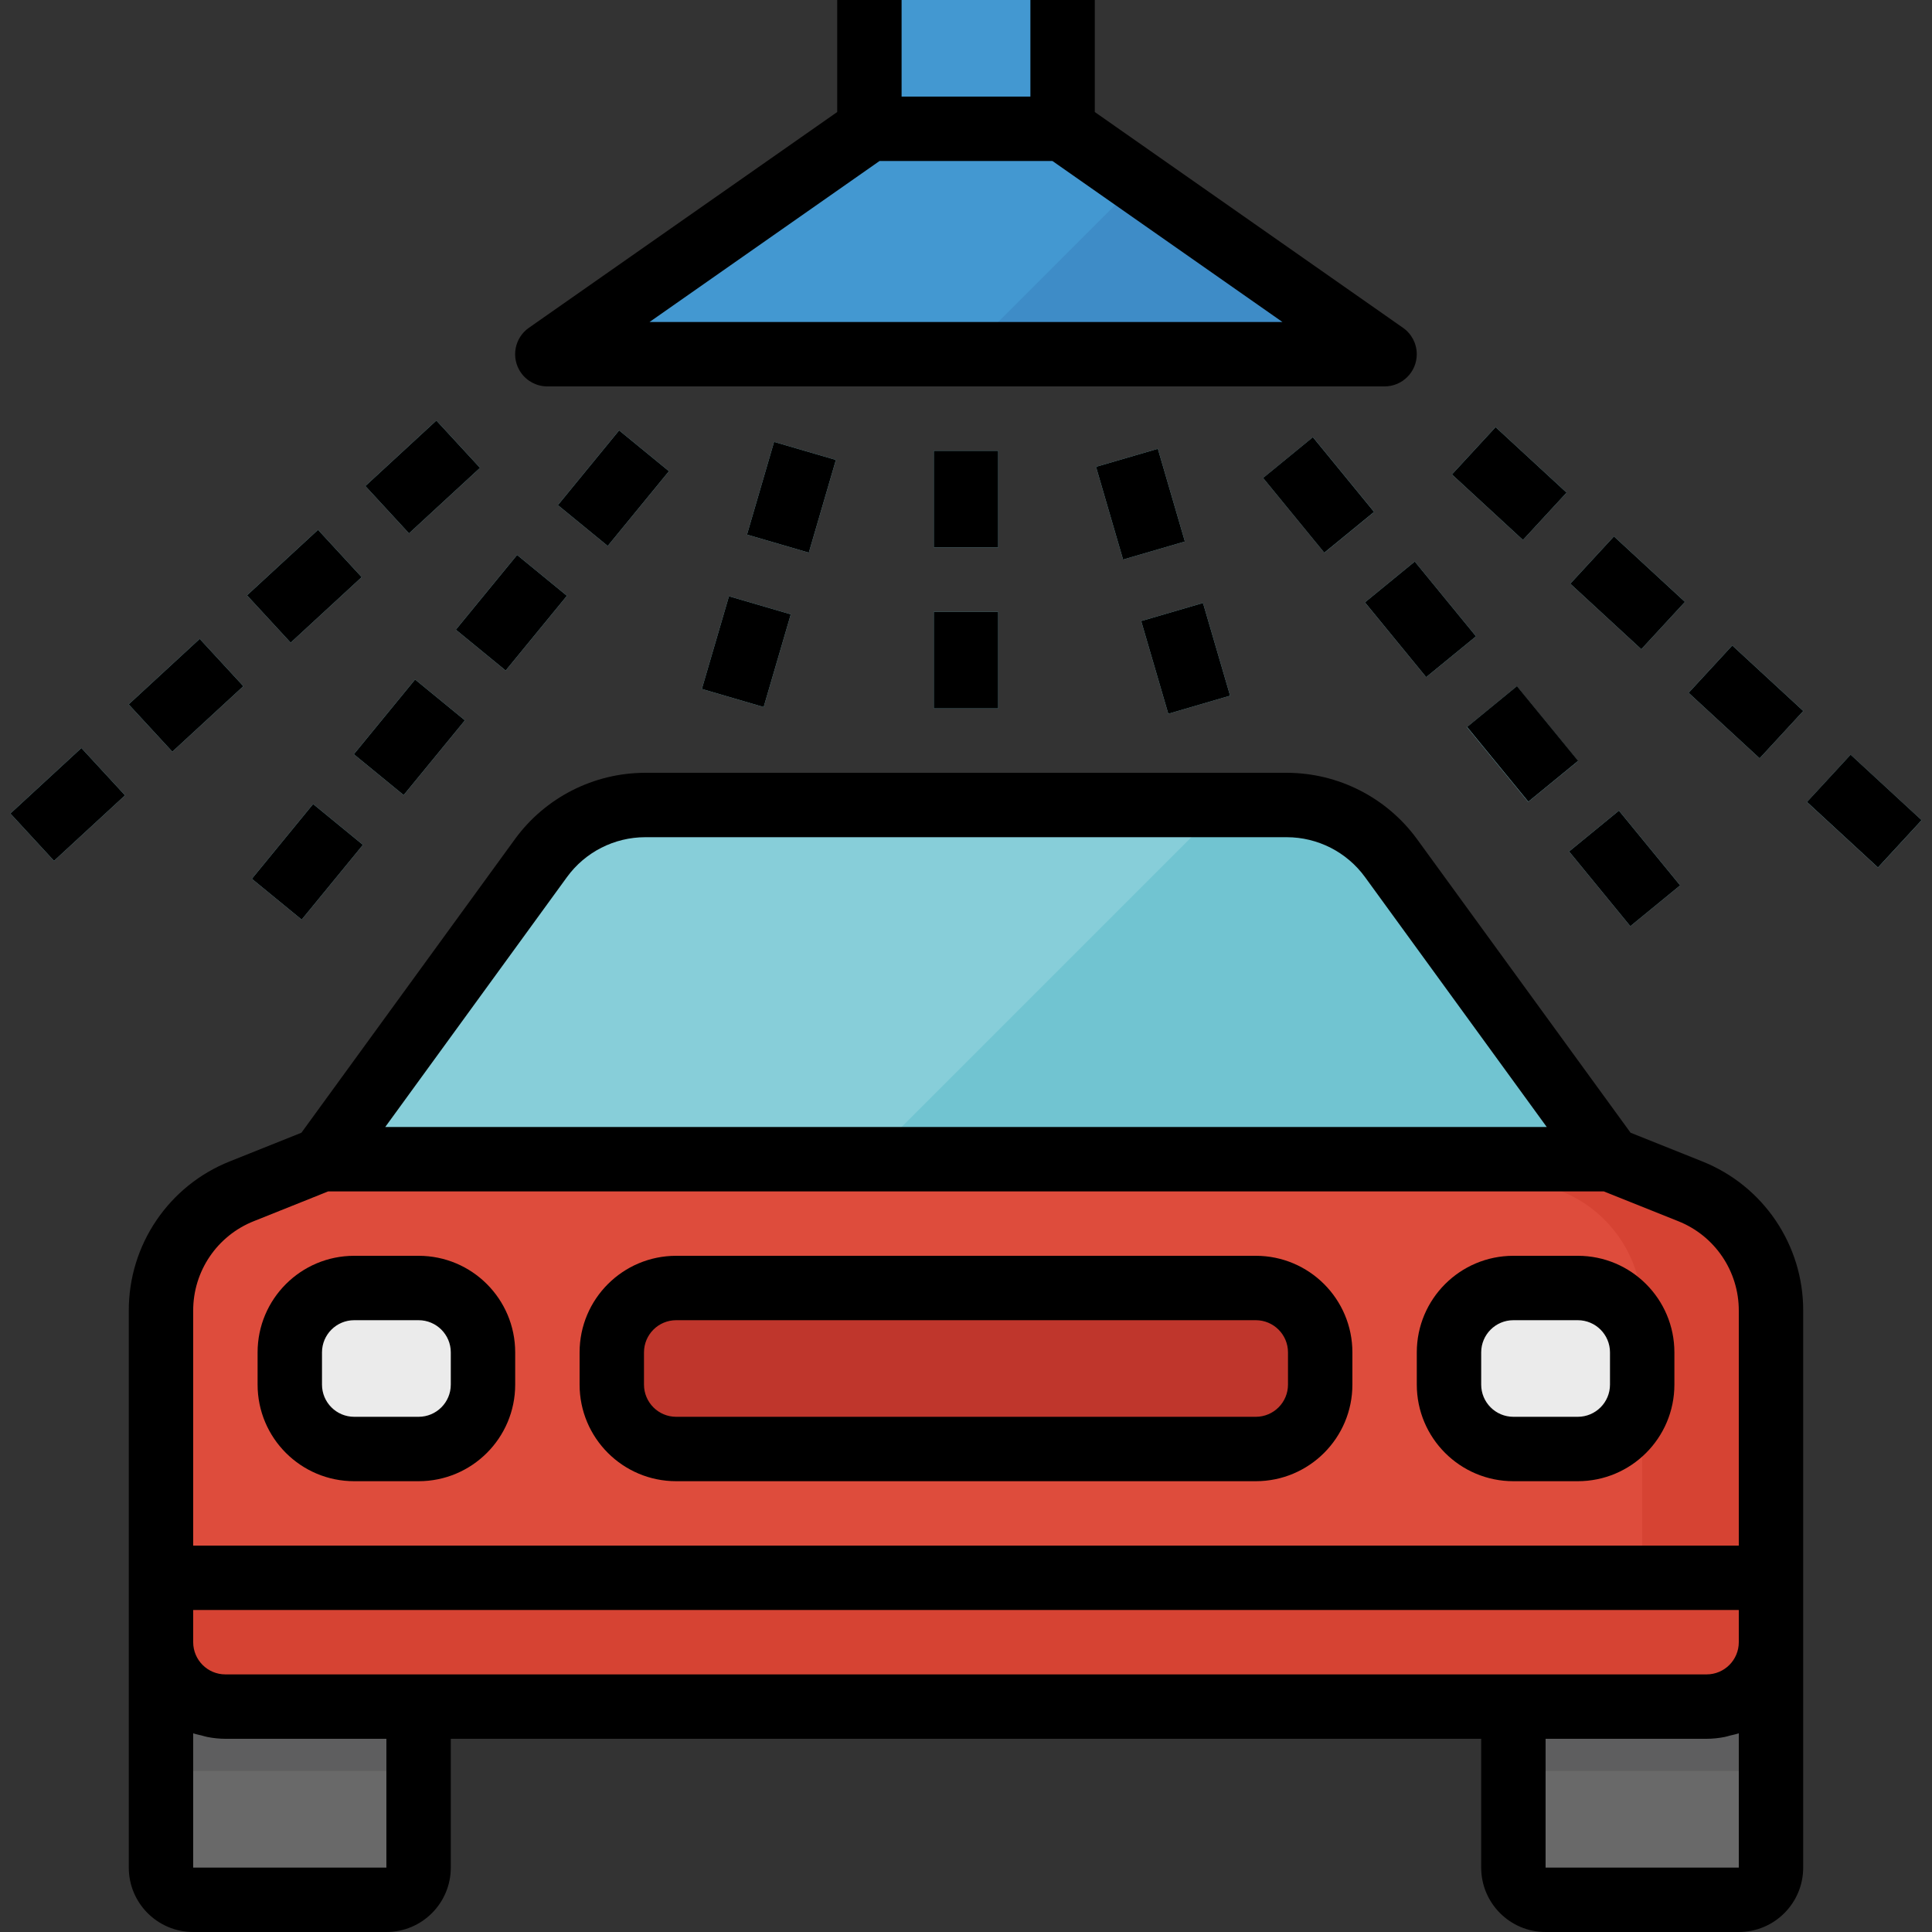 <?xml version="1.0" encoding="iso-8859-1"?>
<!-- Generator: Adobe Illustrator 19.0.0, SVG Export Plug-In . SVG Version: 6.00 Build 0)  -->
<svg version="1.1" id="Capa_1" xmlns="http://www.w3.org/2000/svg" xmlns:xlink="http://www.w3.org/1999/xlink" x="0px" y="0px"
	 viewBox="0 0 480 480" style="enable-background:new 0 0 480 480;" xml:space="preserve">
<rect x="0" y="0" width="480" height="480" fill="#333333" stroke="none"/>
<path style="fill:#4398D1;" d="M263.998,32V0h-48v32l-80,56h208L263.998,32z"/>
<path style="fill:#DE4C3C;" d="M423.998,424h-368c-8.837,0-16-7.163-16-16v-82.336c-0.001-13.084,7.964-24.851,20.112-29.712
	L79.998,288h320l19.888,7.952c12.148,4.861,20.113,16.628,20.112,29.712V408C439.998,416.837,432.834,424,423.998,424z"/>
<path style="fill:#D64333;" d="M419.886,295.952L399.998,288h-32l19.888,7.952c12.148,4.861,20.113,16.628,20.112,29.712V408
	c0,8.837-7.163,16-16,16h32c8.837,0,16-7.163,16-16v-82.336C439.999,312.58,432.034,300.813,419.886,295.952z"/>
<path style="fill:#87CED9;" d="M399.998,288h-320l54.4-74.824c6.026-8.284,15.653-13.182,25.896-13.176h159.408
	c10.243-0.006,19.87,4.892,25.896,13.176L399.998,288z"/>
<g>
	<path style="fill:#EBEBEB;" d="M87.998,320h16c8.837,0,16,7.163,16,16v8c0,8.837-7.163,16-16,16h-16c-8.837,0-16-7.163-16-16v-8
		C71.998,327.163,79.161,320,87.998,320z"/>
	<path style="fill:#EBEBEB;" d="M375.998,320h16c8.837,0,16,7.163,16,16v8c0,8.837-7.163,16-16,16h-16c-8.837,0-16-7.163-16-16v-8
		C359.998,327.163,367.161,320,375.998,320z"/>
</g>
<path style="fill:#BF362C;" d="M167.998,320h144c8.837,0,16,7.163,16,16v8c0,8.837-7.163,16-16,16h-144c-8.837,0-16-7.163-16-16v-8
	C151.998,327.163,159.161,320,167.998,320z"/>
<path style="fill:#D64333;" d="M39.998,392h400l0,0v16c0,8.837-7.163,16-16,16h-368c-8.837,0-16-7.163-16-16V392L39.998,392z"/>
<g>
	<path style="fill:#696969;" d="M39.998,408v56c0,4.418,3.582,8,8,8h48c4.418,0,8-3.582,8-8v-40h-48
		C47.161,424,39.998,416.837,39.998,408z"/>
	<path style="fill:#696969;" d="M423.998,424h-48v40c0,4.418,3.582,8,8,8h48c4.418,0,8-3.582,8-8v-56
		C439.998,416.837,432.834,424,423.998,424z"/>
</g>
<g>
	<path style="fill:#5E5E5F;" d="M39.998,408v24c0,4.418,3.582,8,8,8h48c4.418,0,8-3.582,8-8v-8h-48
		C47.161,424,39.998,416.837,39.998,408z"/>
	<path style="fill:#5E5E5F;" d="M423.998,424h-48v8c0,4.418,3.582,8,8,8h48c4.418,0,8-3.582,8-8v-24
		C439.998,416.837,432.834,424,423.998,424z"/>
</g>
<path style="fill:#71C4D1;" d="M345.598,213.176c-6.026-8.284-15.653-13.182-25.896-13.176h-15.704l-88,88h184L345.598,213.176z"/>
<g>
	<g>
		<path id="SVGCleanerId_0" style="fill:#87CED9;" d="M231.998,112h16v24h-16V112z"/>
	</g>
	<g>
		<path id="SVGCleanerId_1" style="fill:#87CED9;" d="M231.998,152h16v24h-16V152z"/>
	</g>
	<g>
		<path id="SVGCleanerId_2" style="fill:#87CED9;" d="M138.611,125.496l15.208-18.566l12.378,10.139l-15.208,18.566L138.611,125.496
			z"/>
	</g>
	<g>
		<path id="SVGCleanerId_3" style="fill:#87CED9;" d="M113.26,156.445l15.212-18.564l12.376,10.141l-15.212,18.564L113.26,156.445z"
			/>
	</g>
	<g>
		<path id="SVGCleanerId_4" style="fill:#87CED9;" d="M87.915,187.389l15.212-18.564l12.376,10.141l-15.212,18.564L87.915,187.389z"
			/>
	</g>
	<g>
		<path id="SVGCleanerId_5" style="fill:#87CED9;" d="M62.578,218.333l15.217-18.57l12.376,10.141l-15.217,18.57L62.578,218.333z"/>
	</g>
	<g>
		<path id="SVGCleanerId_6" style="fill:#87CED9;" d="M185.59,132.821l6.726-23.038l15.359,4.484l-6.726,23.038L185.59,132.821z"/>
	</g>
	<g>
		<path id="SVGCleanerId_7" style="fill:#87CED9;" d="M174.373,171.17l6.737-23.035l15.357,4.492l-6.737,23.035L174.373,171.17z"/>
	</g>
	<g>
		<path id="SVGCleanerId_8" style="fill:#87CED9;" d="M90.774,120.752l17.642-16.271l10.842,11.756l-17.642,16.271L90.774,120.752z"
			/>
	</g>
	<g>
		<path id="SVGCleanerId_9" style="fill:#87CED9;" d="M61.372,147.907l17.642-16.271l10.842,11.756l-17.642,16.271L61.372,147.907z"
			/>
	</g>
	<g>
		<path id="SVGCleanerId_10" style="fill:#87CED9;" d="M31.975,174.997l17.642-16.271l10.842,11.756l-17.642,16.271L31.975,174.997z
			"/>
	</g>
	<g>
		<path id="SVGCleanerId_11" style="fill:#87CED9;" d="M2.579,202.115l17.642-16.271L31.063,197.6l-17.642,16.271L2.579,202.115z"/>
	</g>
	<g transform="matrix(1 -0 0 1 0 0.004)">
		<path id="SVGCleanerId_12" style="fill:#87CED9;" d="M313.822,118.747l12.373-10.131l15.205,18.569l-12.373,10.131
			L313.822,118.747z"/>
	</g>
	<g transform="matrix(1 -0 0 1 -0.004 0.009)">
		<path id="SVGCleanerId_13" style="fill:#87CED9;" d="M339.119,149.654l12.376-10.141l15.217,18.57l-12.376,10.141L339.119,149.654
			z"/>
	</g>
	<g transform="matrix(1 -0 0 1 -0.003 0.005)">
		<path id="SVGCleanerId_14" style="fill:#87CED9;" d="M364.474,180.644l12.377-10.14l15.21,18.565l-12.377,10.14L364.474,180.644z"
			/>
	</g>
	<g>
		<path id="SVGCleanerId_15" style="fill:#87CED9;" d="M389.84,211.546l12.377-10.14l15.21,18.565l-12.377,10.14L389.84,211.546z"/>
	</g>
	<g>
		<path id="SVGCleanerId_16" style="fill:#87CED9;" d="M272.303,115.98l15.36-4.48l6.72,23.04l-15.36,4.48L272.303,115.98z"/>
	</g>
	<g>
		<path id="SVGCleanerId_17" style="fill:#87CED9;" d="M283.524,154.3l15.357-4.49l6.734,23.036l-15.357,4.49L283.524,154.3z"/>
	</g>
	<g>
		<path id="SVGCleanerId_18" style="fill:#87CED9;" d="M360.733,117.874l10.843-11.754l17.64,16.273l-10.843,11.754L360.733,117.874
			z"/>
	</g>
	<g>
		<path id="SVGCleanerId_19" style="fill:#87CED9;" d="M390.138,145.019l10.845-11.753l17.639,16.275l-10.845,11.753
			L390.138,145.019z"/>
	</g>
	<g>
		<path id="SVGCleanerId_20" style="fill:#87CED9;" d="M419.534,172.123l10.845-11.753l17.639,16.275l-10.845,11.753
			L419.534,172.123z"/>
	</g>
	<g transform="matrix(1 -0 0 1 -0.003 0.008)">
		<path id="SVGCleanerId_21" style="fill:#87CED9;" d="M448.937,199.256l10.842-11.756l17.642,16.271l-10.842,11.756
			L448.937,199.256z"/>
	</g>
</g>
<path style="fill:#3E8CC7;" d="M282.822,45.176L239.998,88h104L282.822,45.176z"/>
<path d="M135.998,96h208c4.418-0.003,7.997-3.588,7.994-8.006c-0.002-2.607-1.274-5.05-3.41-6.546l-76.584-53.616V0h-16v24h-32V0
	h-16v27.832l-76.584,53.6c-3.627,2.523-4.523,7.508-2.001,11.135C130.912,94.723,133.373,96.005,135.998,96z M218.518,40h42.96
	l57.144,40H161.374L218.518,40z"/>
<path d="M103.998,312h-16c-13.255,0-24,10.745-24,24v8c0,13.255,10.745,24,24,24h16c13.255,0,24-10.745,24-24v-8
	C127.998,322.745,117.253,312,103.998,312z M111.998,344c0,4.418-3.582,8-8,8h-16c-4.418,0-8-3.582-8-8v-8c0-4.418,3.582-8,8-8h16
	c4.418,0,8,3.582,8,8V344z"/>
<path d="M391.998,312h-16c-13.255,0-24,10.745-24,24v8c0,13.255,10.745,24,24,24h16c13.255,0,24-10.745,24-24v-8
	C415.998,322.745,405.253,312,391.998,312z M399.998,344c0,4.418-3.582,8-8,8h-16c-4.418,0-8-3.582-8-8v-8c0-4.418,3.582-8,8-8h16
	c4.418,0,8,3.582,8,8V344z"/>
<path d="M311.998,312h-144c-13.255,0-24,10.745-24,24v8c0,13.255,10.745,24,24,24h144c13.255,0,24-10.745,24-24v-8
	C335.998,322.745,325.253,312,311.998,312z M319.998,344c0,4.418-3.582,8-8,8h-144c-4.418,0-8-3.582-8-8v-8c0-4.418,3.582-8,8-8h144
	c4.418,0,8,3.582,8,8V344z"/>
<path d="M383.998,480h48c8.837,0,16-7.163,16-16V325.664c0.052-16.376-9.927-31.113-25.152-37.144l-17.736-7.096l-53.056-72.952
	c-7.542-10.334-19.559-16.452-32.352-16.472H160.294c-12.793,0.02-24.81,6.138-32.352,16.472l-53.056,72.952L57.15,288.52
	c-15.225,6.031-25.204,20.768-25.152,37.144V464c0,8.837,7.163,16,16,16h48c8.837,0,16-7.163,16-16v-32h256v32
	C367.998,472.837,375.161,480,383.998,480z M431.998,464h-48v-32h40c1.512-0.009,3.02-0.162,4.504-0.456
	c0.48-0.088,0.928-0.248,1.4-0.368c0.696-0.176,1.424-0.304,2.096-0.544V464z M140.878,217.888
	c4.525-6.203,11.738-9.876,19.416-9.888h159.408c7.678,0.012,14.891,3.685,19.416,9.888L384.286,280H95.71L140.878,217.888z
	 M47.998,325.664c-0.034-9.824,5.953-18.665,15.088-22.28L81.534,296h316.928l18.448,7.384c9.135,3.615,15.122,12.456,15.088,22.28
	V384h-384L47.998,325.664z M95.998,464h-48v-33.368c0.672,0.24,1.4,0.368,2.104,0.544c0.464,0.12,0.912,0.28,1.392,0.368
	c1.484,0.294,2.992,0.447,4.504,0.456h40L95.998,464z M103.998,416h-48c-4.418,0-8-3.582-8-8v-8h384v8c0,4.418-3.582,8-8,8H103.998z
	"/>
<path id="SVGCleanerId_0_1_" d="M231.998,112h16v24h-16V112z"/>
<path id="SVGCleanerId_1_1_" d="M231.998,152h16v24h-16V152z"/>
<path id="SVGCleanerId_2_1_" d="M138.611,125.496l15.208-18.566l12.378,10.139l-15.208,18.566L138.611,125.496z"/>
<path id="SVGCleanerId_3_1_" d="M113.26,156.445l15.212-18.564l12.376,10.141l-15.212,18.564L113.26,156.445z"/>
<path id="SVGCleanerId_4_1_" d="M87.915,187.389l15.212-18.564l12.376,10.141l-15.212,18.564L87.915,187.389z"/>
<path id="SVGCleanerId_5_1_" d="M62.578,218.333l15.217-18.57l12.376,10.141l-15.217,18.57L62.578,218.333z"/>
<path id="SVGCleanerId_6_1_" d="M185.59,132.821l6.726-23.038l15.359,4.484l-6.726,23.038L185.59,132.821z"/>
<path id="SVGCleanerId_7_1_" d="M174.373,171.17l6.737-23.035l15.357,4.492l-6.737,23.035L174.373,171.17z"/>
<path id="SVGCleanerId_8_1_" d="M90.774,120.752l17.642-16.271l10.842,11.756l-17.642,16.271L90.774,120.752z"/>
<path id="SVGCleanerId_9_1_" d="M61.372,147.907l17.642-16.271l10.842,11.756l-17.642,16.271L61.372,147.907z"/>
<path id="SVGCleanerId_10_1_" d="M31.975,174.997l17.642-16.271l10.842,11.756l-17.642,16.271L31.975,174.997z"/>
<path id="SVGCleanerId_11_1_" d="M2.579,202.115l17.642-16.271L31.063,197.6l-17.642,16.271L2.579,202.115z"/>
<path id="SVGCleanerId_12_1_" d="M313.81,118.745l12.374-10.13l15.203,18.57l-12.374,10.13L313.81,118.745z"/>
<path id="SVGCleanerId_13_1_" d="M339.116,149.657l12.378-10.139l15.213,18.573l-12.378,10.139L339.116,149.657z"/>
<path id="SVGCleanerId_14_1_" d="M364.497,180.608l12.377-10.14l15.21,18.565l-12.377,10.14L364.497,180.608z"/>
<path id="SVGCleanerId_15_1_" d="M389.84,211.546l12.377-10.14l15.21,18.565l-12.377,10.14L389.84,211.546z"/>
<path id="SVGCleanerId_16_1_" d="M272.303,115.98l15.36-4.48l6.72,23.04l-15.36,4.48L272.303,115.98z"/>
<path id="SVGCleanerId_17_1_" d="M283.524,154.3l15.357-4.49l6.734,23.036l-15.357,4.49L283.524,154.3z"/>
<path id="SVGCleanerId_18_1_" d="M360.733,117.874l10.843-11.754l17.64,16.273l-10.843,11.754L360.733,117.874z"/>
<path id="SVGCleanerId_19_1_" d="M390.138,145.019l10.845-11.753l17.639,16.275l-10.845,11.753L390.138,145.019z"/>
<path id="SVGCleanerId_20_1_" d="M419.534,172.123l10.845-11.753l17.639,16.275l-10.845,11.753L419.534,172.123z"/>
<path id="SVGCleanerId_21_1_" d="M448.935,199.248l10.843-11.754l17.64,16.273l-10.843,11.754L448.935,199.248z"/>
<g>
</g>
<g>
</g>
<g>
</g>
<g>
</g>
<g>
</g>
<g>
</g>
<g>
</g>
<g>
</g>
<g>
</g>
<g>
</g>
<g>
</g>
<g>
</g>
<g>
</g>
<g>
</g>
<g>
</g>
</svg>
